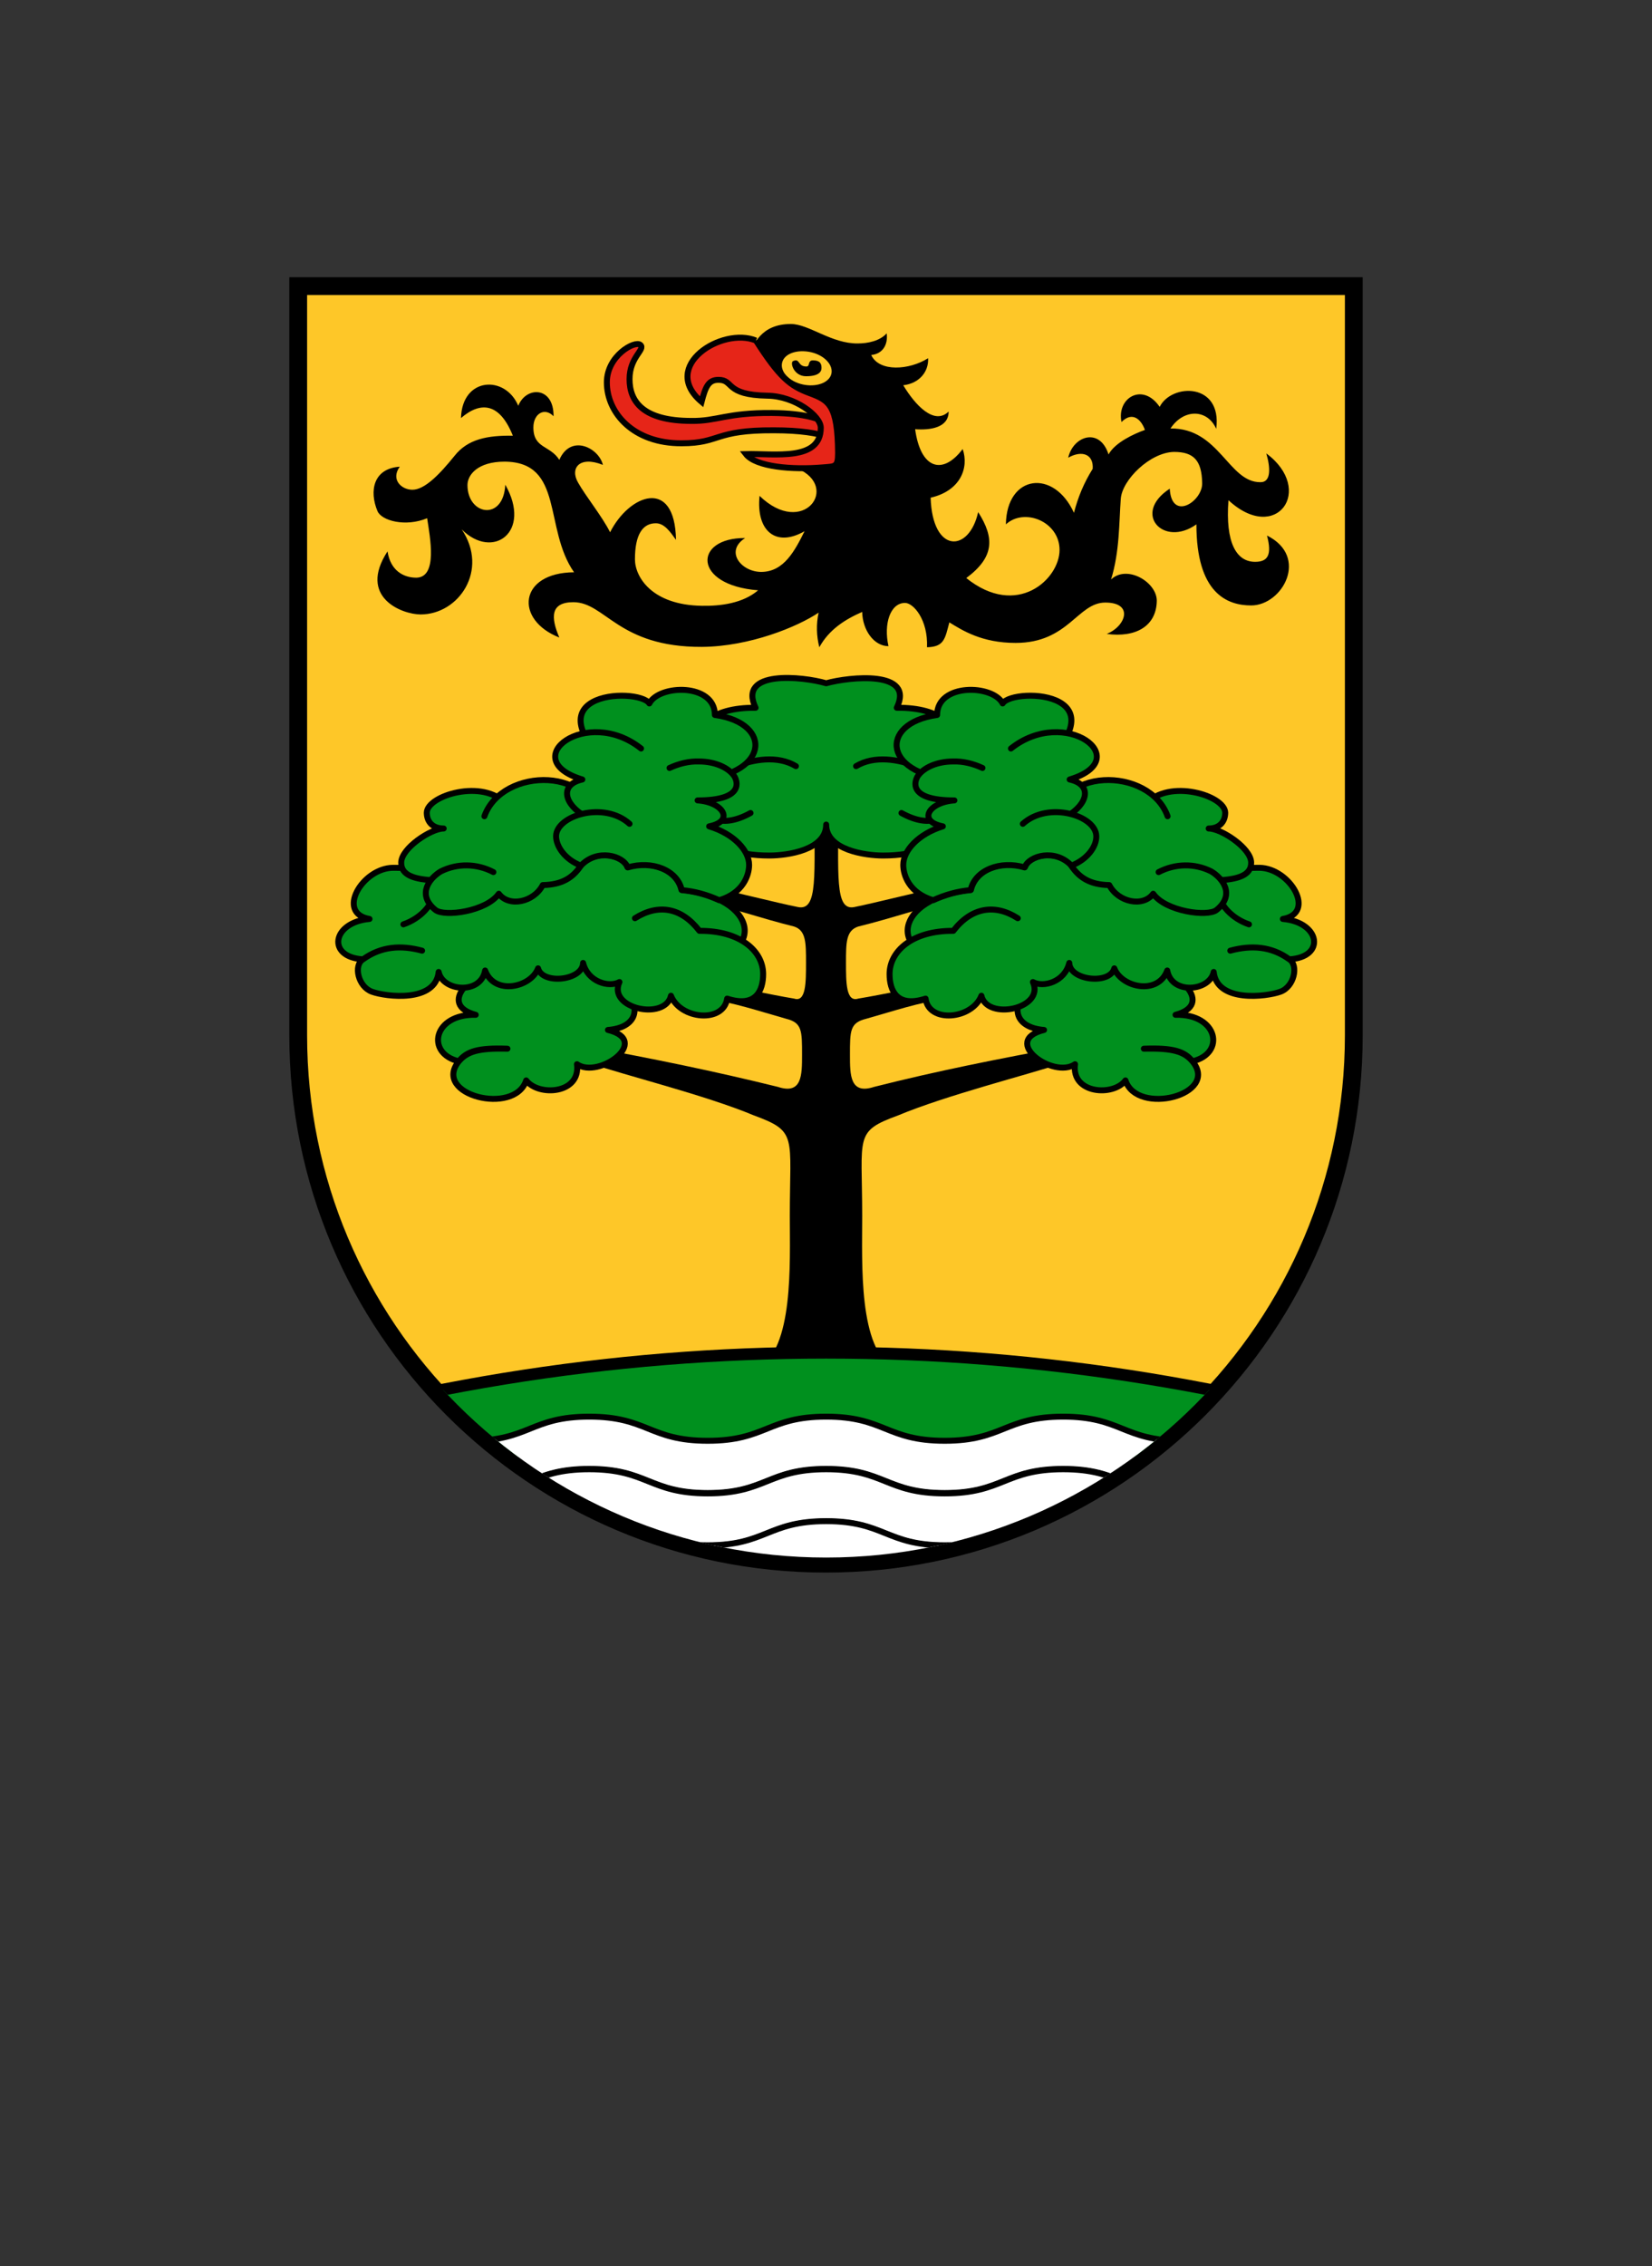 <?xml version="1.0" encoding="UTF-8"?>
<svg xmlns="http://www.w3.org/2000/svg" xmlns:xlink="http://www.w3.org/1999/xlink" version="1.1" id="Ebene_1" x="0px" y="0px" viewBox="0 0 458.7 628.8" style="enable-background:new 0 0 458.7 628.8;" xml:space="preserve">
<rect x="0" y="0" width="458.7" height="628.8" fill="#333333" stroke="none"/>
<style type="text/css">
	.st0{display:none;}
	.st1{display:inline;}
	.st2{fill:#E62518;stroke:#000000;stroke-width:4.94;stroke-miterlimit:8;}
	.st3{fill:none;stroke:#000000;stroke-width:3.29;stroke-miterlimit:8;}
	.st4{stroke:#000000;stroke-width:1.65;stroke-miterlimit:8;}
	.st5{display:inline;fill:#FFFFFF;stroke:#000000;stroke-width:3.29;stroke-miterlimit:8;}
	.st6{display:inline;fill:#E62518;}
	.st7{fill:#E62518;}
	.st8{fill:#FEC728;stroke:#000000;stroke-width:4.94;stroke-miterlimit:8;}
	.st9{fill:#00901E;stroke:#000000;stroke-width:1.65;stroke-linecap:round;stroke-linejoin:round;}
	.st10{fill:#E62518;stroke:#000000;stroke-width:1.65;stroke-miterlimit:10;}
	.st11{clip-path:url(#SVGID_00000057867462156598043670000013179938331979753886_);}
	.st12{fill:#00901E;stroke:#000000;stroke-width:3.29;stroke-miterlimit:8;}
	.st13{fill:#FFFFFF;stroke:#000000;stroke-width:1.65;stroke-miterlimit:8;}
	.st14{fill:none;}
</style>
<g class="st0">
	<g id="Turm" class="st1">
		<path class="st2" d="M71.7,80.4h16.7v13.4h16.7V80.4h16.7v13.4h16.7V80.4h16.7v25.1l-11.1,9.5v79.1H82.8v-79.1l0,0l-11.2-9.5    L71.7,80.4z"></path>
		<path class="st3" d="M72.2,94.3h82.5v11.2H72.2 M93.4,94.3v11.2h20.1V94.3h20.1v11.2 M86.7,105.5l6.7,8.9h13.4l-2.2-8.9h17.8    l-2.2,8.9h13.4l6.7-8.9 M83.4,177.9h60.2v-15.6H83.4v-15.6h60.2v-15.6h-30.1v15.6H93.4v-15.6h10v-15.6h20.1v15.6h10v15.6h-10v15.6    h10v15.6h-10v15.6h-20v-15.6h-10v-15.6h10l0,0h10v15.6"></path>
		<path class="st4" d="M109,162.3h8.9v-18.9c0-2.5-2-4.5-4.5-4.5c-2.5,0-4.5,2-4.5,4.5V162.3z"></path>
	</g>
	<g id="Mauer" class="st1">
		<path class="st2" d="M144.1,133.9h18.9v12.3h16.7v-12.3h18.9V194h-54.6V133.9z"></path>
		<path class="st3" d="M144.7,146.7h53.5v15.6h-53.5v15.6h53.5 M171.4,146.7v15.6h11.1v15.6 M160.3,162.3v15.6h11.1v15.6"></path>
	</g>
	<g id="Turm-2" class="st1">
		<path class="st2" d="M187.6,80.4h16.7v13.4H221V80.4h16.7v13.4h16.7V80.4h16.7v25.1l-11.2,9.5V194h-61.3v-79.1l0,0l-11.1-9.5    L187.6,80.4z"></path>
		<path class="st3" d="M188.1,94.3h82.5v11.2h-82.5 M209.3,94.3v11.2h20.1V94.3h20.1v11.2 M202.6,105.5l6.7,8.9h13.4l-2.2-8.9h17.8    l-2.2,8.9h13.4l6.7-8.9 M199.3,177.9h60.2v-15.6h-60.2v-15.6h60.2v-15.6h-30.1v15.6h-20.1v-15.6h10v-15.6h20.1v15.6h10v15.6h-10    v15.6h10v15.6h-10v15.6h-20.1v-15.6h-10v-15.6h10l0,0h10v15.6"></path>
		<path class="st4" d="M224.9,162.3h8.9v-18.9c0-2.5-2-4.5-4.5-4.5c-2.5,0-4.5,2-4.5,4.5V162.3z"></path>
	</g>
	<g id="Mauer-2" class="st1">
		<path class="st2" d="M260,133.9h19v12.3h16.7v-12.3h18.9V194H260V133.9z"></path>
		<path class="st3" d="M260.6,146.7h53.5v15.6h-53.5v15.6h53.5 M287.3,146.7v15.6h11.1v15.6 M276.2,162.3v15.6h11.1v15.6"></path>
	</g>
	<g id="Turm-3" class="st1">
		<path class="st2" d="M303.5,80.4h16.7v13.4h16.7V80.4h16.7v13.4h16.7V80.4h16.7v25.1l-11.1,9.5v79.1h-61.3v-79.1l0,0l-11.1-9.5    V80.4z"></path>
		<path class="st3" d="M304,94.3h82.5v11.2H304 M325.2,94.3v11.2h20.1V94.3h20.1v11.2 M318.5,105.5l6.7,8.9h13.4l-2.2-8.9h17.8    l-2.2,8.9h13.4l6.7-8.9 M315.2,177.9h60.2v-15.6h-60.2v-15.6h60.2v-15.6h-30.1v15.6h-20.1v-15.6h10v-15.6h20.1v15.6h10v15.6h-10    v15.6h10v15.6h-10v15.6h-20v-15.6h-10v-15.6h10l0,0h10v15.6"></path>
		<path class="st4" d="M340.8,162.3h8.9v-18.9c0.1-2.5-1.8-4.5-4.2-4.7c-2.5-0.1-4.5,1.8-4.7,4.2c0,0.1,0,0.3,0,0.4V162.3z"></path>
	</g>
	<path class="st5" d="M206,124.4h46.8v39c0.3,12.9-10,23.6-22.9,23.9c-12.9,0.3-23.6-10-23.9-22.9c0-0.3,0-0.6,0-1V124.4z"></path>
	<path class="st1" d="M231.2,129.1l-3.2,0.1c-0.1,0-0.3,0.1-0.3,0.2c0,0,0,0,0,0c-0.1,1,0.3,1.9,1.1,2.5c-0.2,0.6,0.1,1.2,0.6,1.5   c0-0.4,0.2-0.8,0.6-1c0,0,0,0,0.1,0c0,0.2,0,0.4,0,0.6c0.2,0.3,0.5,0.4,0.8,0.2c0,0,0.1-0.1,0.1-0.1c0.1,0.3,0.4,0.4,0.7,0.4   c0.2,0,0.4-0.2,0.5-0.4c0.2,0.1,0.3,0.3,0.4,0.4c0.4,0.7,0.6,1.4,0.5,2.2h-0.4v-0.3c0-0.4-1-0.5-1.3-0.1c-0.3-0.3-1.1-0.2-1.1,0.2   v0.1c-0.2-0.2-0.3-0.5-0.4-0.7c-0.3,0.2-0.5,0.4-0.5,1.1h-0.4c0,0.9,0.4,1.1,3.4,1c0.1,0.9-0.8,1.3-1.4,1.7c-1.7,0.9-3.4,2-4.3,3.7   c-0.7,1.4-1.1,3-0.9,4.6l0.9-0.4l0.1,0.5c-1.6,0.8-4.6,2.4-6.6,3.2c-0.5,0.2-1.7,0.5-2,0.1c-0.7-1.4-1.6-2.7-2.6-3.9   c-1.6,0.5-2.8,1.7-3.4,3.3c1.5,2.2,3.9,5.4,7.9,5.5c2.9-0.1,5.8-0.7,8.5-1.7l0.2,0.5c-0.5,0.2-1,0.4-1.6,0.6   c0.4,2.3,1.7,4.3,3.5,5.7l-0.4,0.3c-0.5-0.4-0.9-0.7-1.3-1.2c-4.1,2-5.7,3.9-6.7,6c-1.1,2.4-0.9,5.2-0.4,7.8   c0.1,0.4-0.4,0.6-0.7,0.5c-1-0.2-1.5-1.2-2.4-1.5c-0.4-0.2-0.9-0.3-1.4-0.3c-1.1,1.5-0.9,2.3-0.8,4.2c1.4,0.7,2.9,0.9,4.4,1.7   c1,0.4,2,1.1,3.2,0.9c0.7,0,1.3-0.5,1.4-1.2c0.6-2.5,1.4-5.2,3.3-7c1-0.9,2.1-1.6,3.3-2.2c-0.5-1.8-0.8-3.6-0.8-5.4h0.6   c0.4,7.1,2.3,8.6,5.6,11.9c0.3,0.3,0.3,0.7,0,1c-0.1,0.1-0.1,0.1-0.2,0.2c-0.7,0.3-1.4,0.4-2.1,0.4c-0.2,1.5,0.2,3.1,1,4.4   c2,0,4.2-1.6,5.4-3.2c0.5-0.6,1.1-1.3,1.6-1.9c0.6-0.8-0.1-1.7-0.2-2.4c-0.4-2.9-0.7-5.9-0.8-8.9h0.7l0.1-1.5   c-2.2-2.7-1.8-6.9-2.7-9.6c-0.4-1.1-0.7-2.2-0.7-3.4c0-1.6,1.8-4.5,1.8-7.2c0-1.1-0.6-2.6-0.6-3.2c0-1.9,1.1-1.5,1.1-5.5   c0-1-0.2-2-0.4-3c0.7-0.7,0.8-1.8,0.1-2.5c-0.6-0.7-1.6-0.8-2.4-0.3c-1.2-0.5-2.5-0.7-3.8-0.6C234.1,127.6,232.5,128.1,231.2,129.1   z M227.5,141c-3.8-1.1-6.4-1.6-8-2.8s-0.9-3.6-2.7-5c-1.3-0.1-2.6,0.5-3.3,1.6c2.8,4.4-0.9,5.4,11.9,12.7   C225.4,143.5,226.1,142.7,227.5,141z M235.3,131.6c-0.2,0-0.5-0.1-0.6-0.2c-1.1-1.7-1.4-1.1-1.6-0.5s-0.8,0.6-0.6-0.2   c0.4-1.7,1.7-1.5,3.2,0.9H235.3z M238.9,129.9c0.3-0.5,0.8-0.8,1.3-1c0.8-0.2,1.1,0.4,0.5,0.6c-0.5,0.2-0.9,0.5-1.3,0.9   L238.9,129.9z M229,132.1c0.3,0.2,0.6,0.3,0.9,0.4c-0.2,0.2-0.4,0.4-0.5,0.7C229,132.9,228.9,132.5,229,132.1z M231.1,132.8   c0,0.1,0,0.3-0.1,0.4c-0.2,0.2-0.4,0.2-0.6,0c0,0-0.1-0.1-0.1-0.1c0-0.2,0-0.3,0-0.5C230.5,132.6,230.8,132.7,231.1,132.8   L231.1,132.8z M231.2,132.8c0.4,0.1,0.7,0.2,1,0.4c-0.1,0.2-0.2,0.3-0.4,0.3c-0.2,0-0.5-0.1-0.6-0.3   C231.2,133.1,231.2,133,231.2,132.8L231.2,132.8z M230.5,136.1l-0.8,0.1c-0.1-0.3,0-0.7,0.3-0.9   C230.2,135.6,230.3,135.8,230.5,136.1L230.5,136.1z M230.7,136.1v-0.4c0-0.4,0.9-0.4,0.9,0v0.3L230.7,136.1z M231.7,136.1v-0.4   c0-0.4,1.1-0.4,1.1,0v0.3L231.7,136.1z"></path>
	<path class="st6" d="M226.8,132.6c0,3.3,4.9,1.7,6.4,2.5c0-0.2-0.1-0.4-0.1-0.6c-1-0.2-2.1-0.3-3.1-0.3c-2.4-0.4-2.7-1.1-2.7-1.6   S226.8,132.1,226.8,132.6"></path>
	<g id="Krallen" class="st1">
		<path id="Kralle" class="st7" d="M215.8,172.6c0,0,0.5-0.2,1.4,0.3c0.5,0.2,0.7-0.7,0.4-0.8C217,172,216.2,172.1,215.8,172.6"></path>
		<path id="Kralle-2" class="st7" d="M215.5,173.5c0,0,0.4-0.2,1.4,0.3c0.5,0.2,0.8-0.7,0.4-0.8C216.6,172.8,215.9,173,215.5,173.5"></path>
		<path id="Kralle-3" class="st7" d="M215.2,174.3c0,0,0.5-0.2,1.4,0.3c0.5,0.2,0.8-0.7,0.4-0.8    C216.4,173.6,215.7,173.8,215.2,174.3"></path>
		<path id="Kralle-4" class="st7" d="M215.2,175.2c0,0,0.4-0.2,1.4,0.3c0.5,0.2,0.8-0.7,0.4-0.8    C216.4,174.5,215.6,174.7,215.2,175.2"></path>
		<path id="Kralle-5" class="st7" d="M215.3,176.1c0,0,0.5-0.2,1.4,0.3c0.5,0.2,0.8-0.7,0.4-0.8    C216.5,175.4,215.8,175.6,215.3,176.1"></path>
	</g>
	<g id="Krallen-2" class="st1">
		<path id="Kralle-6" class="st7" d="M234,177.7c0,0,0.4-0.3,1.5-0.2c0.5,0.1,0.5-0.9,0.1-0.9C234.9,176.6,234.3,177,234,177.7"></path>
		<path id="Kralle-7" class="st7" d="M234,178.6c0,0,0.4-0.3,1.5-0.2c0.6,0.1,0.5-0.9,0.1-0.9C234.9,177.5,234.3,177.9,234,178.6"></path>
		<path id="Kralle-8" class="st7" d="M234,179.5c0,0,0.4-0.3,1.5-0.2c0.5,0.1,0.5-0.9,0.1-0.9C234.9,178.4,234.2,178.8,234,179.5"></path>
		<path id="Kralle-9" class="st7" d="M234.3,180.4c0,0,0.4-0.3,1.5-0.2c0.6,0.1,0.5-0.9,0.1-0.9    C235.2,179.3,234.6,179.7,234.3,180.4"></path>
		<path id="Kralle-10" class="st7" d="M234.8,181.2c0,0,0.4-0.3,1.5-0.2c0.5,0.1,0.5-0.9,0.1-0.9C235.7,180.1,235,180.6,234.8,181.2    "></path>
	</g>
	<g id="Krallen-3" class="st1">
		<path id="Kralle-11" class="st7" d="M214.3,145.6c0,0,0.4,0.3,0.7,1.6c0.1,0.6,1,0.1,0.8-0.4C215.3,145.5,214.3,145.6,214.3,145.6    "></path>
		<path id="Kralle-12" class="st7" d="M213.5,146.1c0,0,0.4,0.3,0.7,1.6c0.1,0.6,1,0.1,0.8-0.4C214.5,145.9,213.5,146.1,213.5,146.1    "></path>
		<path id="Kralle-13" class="st7" d="M212.8,146.6c0,0,0.4,0.3,0.7,1.6c0.1,0.6,1,0.1,0.8-0.4C213.8,146.4,212.8,146.6,212.8,146.6    "></path>
		<path id="Kralle-14" class="st7" d="M212.1,147.4c0,0,0.4,0.3,0.7,1.6c0.1,0.6,1,0.1,0.8-0.4C213.1,147.2,212.1,147.3,212.1,147.4    "></path>
		<path id="Kralle-15" class="st7" d="M211.6,148.3c0,0,0.4,0.3,0.7,1.6c0.1,0.6,1,0.1,0.8-0.4C212.5,148.1,211.6,148.3,211.6,148.3    "></path>
	</g>
	<g id="Krallen-4" class="st1">
		<path id="Kralle-16" class="st7" d="M215.7,132c0,0,0.4,0.2,0.5,1.2c0.1,0.5,0.9,0.2,0.8-0.1C216.8,132.5,216.3,132.1,215.7,132"></path>
		<path id="Kralle-17" class="st7" d="M214.9,132.1c0,0,0.4,0.2,0.5,1.2c0.1,0.5,0.9,0.2,0.8-0.1C216,132.6,215.5,132.2,214.9,132.1    "></path>
		<path id="Kralle-18" class="st7" d="M214.2,132.4c0,0,0.4,0.2,0.5,1.2c0.1,0.5,0.9,0.2,0.8-0.1    C215.3,132.9,214.8,132.4,214.2,132.4"></path>
		<path id="Kralle-19" class="st7" d="M213.5,132.8c0,0,0.4,0.2,0.5,1.2c0.1,0.5,0.9,0.2,0.8-0.1    C214.6,133.3,214.1,132.9,213.5,132.8"></path>
		<path id="Kralle-20" class="st7" d="M212.9,133.4c0,0,0.4,0.2,0.5,1.2c0.1,0.5,0.9,0.2,0.8-0.1C214,133.9,213.5,133.4,212.9,133.4    "></path>
	</g>
</g>
<g>
	<path class="st8" d="M82.8,79.4h293.1v207.9c0,80.9-65.6,146.6-146.6,146.6S82.8,368.2,82.8,287.3V79.4z"></path>
	<path d="M210.4,379.8c10-5.6,8.9-29,8.9-42.4c0-22.3,2.2-23.4-10-27.9c-13.4-5.6-35.7-11.1-45.7-14.5v-4.5   c17.8,3.3,34.6,6.7,52.4,11.1c6.7,2.2,6.7-3.3,6.7-8.9c0-6.7,0-8.9-4.4-10c-7.8-2.2-14.5-4.5-22.3-5.6v-4.5   c7.8,1.1,17.8,3.4,24.5,4.5c3.3,1.1,3.3-4.5,3.3-10s0-8.9-3.3-10c-8.9-2.2-19-5.6-27.9-7.8V245c10,2.2,23.4,5.6,29,6.7   s4.5-8.9,4.5-29h6.7c0,20.1-1.1,30.1,4.4,29s19-4.5,29-6.7v4.3c-8.9,2.2-18.9,5.6-27.9,7.8c-3.4,1.1-3.4,4.5-3.4,10s0,11.1,3.4,10   c6.7-1.1,16.7-3.3,24.5-4.5v4.5c-7.8,1.1-14.5,3.4-22.3,5.6c-4.5,1.1-4.5,3.3-4.5,10c0,5.6,0,11.1,6.7,8.9   c17.8-4.5,34.6-7.8,52.4-11.1v4.5c-10,3.3-32.3,8.9-45.7,14.5c-12.3,4.5-10,5.6-10,27.9c0,13.4-1.1,36.8,8.9,42.4"></path>
	<path class="st9" d="M209.6,219.6c-20-0.1-24.9-23.5,0.2-23.2c-5.1-10.6,13.1-8.7,19.6-6.8c6.5-1.8,24.7-3.7,19.6,6.8   c25.1-0.3,20.2,23.1,0.2,23.2"></path>
	<path class="st9" d="M190.6,217.2c0,9.8,4.7,20.2,23,20.2c5,0,15.8-1.5,15.8-8.6c0,7.1,10.9,8.6,15.8,8.6c18.3,0,23-10.4,23-20.2"></path>
	<path class="st9" d="M221,212.6c-10.2-6.1-26.8,4.4-26.8,7c0,7.4,5.7,10.7,14.2,6 M237.7,212.6c10.2-6.1,26.8,4.4,26.8,7   c0,7.4-5.7,10.7-14.2,6"></path>
	<g id="Baum">
		<path class="st9" d="M173,274.2c5.6,5.6,3.6,11-4.2,11.6c12.2,3-2.6,13.7-8.6,9.5c1.1,8.3-10.7,9-14.1,4.5    c-3.2,9.9-26.3,4-18.7-5.3c2.2-2.8,5.4-3.8,13.5-3.5c-8.1-0.2-11.2,0.8-13.5,3.5c-9.3-2.2-7.1-13.2,4.7-12.9    c-10.9-2.9-0.5-12.4,6.2-12l22.3-11.1"></path>
		<path class="st9" d="M194.2,267c18.5-2,16.4-17.8-5-20.1c-1.3-5.6-8.4-8.4-15-6.3c-1.2-3.5-9.8-5.6-14.1,0.9h-50.1v16.8"></path>
		<path class="st9" d="M112,256.5c4.7-1.6,8.4-5.5,8.5-9.2c0.1-6.3-6.6-6.5-11.4-6.5c-8.5,0.1-15.9,12.6-6.5,14.2    c-10.4,0.9-12,10.6-1.8,11.2c5-3.6,10.5-4,16.4-2.4c-5.9-1.6-11.4-1.2-16.4,2.4c-2.7,1.6-1.4,7.6,2.5,9s17.6,3.1,18.5-5.5    c1.1,5.4,11.7,6.4,12.9-0.4c2.6,7,12.7,4.7,14.7-0.6c1.2,4.6,12.4,3.4,12.5-1.5c1.3,5.3,7.2,6.9,10.1,5.3    c-3.4,7.4,12.7,10.8,14.3,3.8c2.6,6.6,14.6,7.7,15.6,0.8c8,2.6,10-2.3,10-6.8c0-6.4-6.4-12.1-17.7-12c-5-6.5-11.4-7.6-17.9-3.5"></path>
		<path class="st9" d="M140.5,223.1c-6.3-7.1-21.9-2.4-22,2.4c0,2.5,1.6,4.4,4.7,4.4c-3.5,0-11.7,5.4-11.8,9.4    c-0.2,7.3,15.7,4.5,29.4,4.5"></path>
		<path class="st9" d="M137,242c-4.6-2.4-10-2.5-14.6-0.2c-2.9,1.7-6.9,6.3-1.5,10.7c2.5,2,14.2,0.4,17.6-4.5    c2.8,3.8,9.7,2.4,12.2-2.4c10.9-0.2,11.4-8.1,15.8-15.2c-0.3-18.1-27.1-17.7-32-3.9"></path>
		<path class="st9" d="M192.5,216.4c21-0.7,22.6-15.7,6-18c0-8.9-15.5-8.5-18.2-3.2c-3-4.7-37-3.4-6.4,21.4"></path>
		<path class="st9" d="M178,207.7c-15.1-12-34.9,3-16.3,8.6c-13,2.9,5.9,22,28.5,7.6"></path>
		<path class="st9" d="M174.8,228.6c-7.1-6.4-20.3-2.3-20.4,3.4c0,2.9,2.5,6.5,6.9,8.2c4.5-4.8,11.8-2.8,13,0.5    c6.7-2,13.8,0.7,15,6.3c3.6,0.3,7.1,1.3,10.4,2.8c6.7-2,8.3-7,8.3-9.8c0-4-4.2-8.6-11.1-10.7c7.1-1.4,4-6.7-3.2-7.2    c13.1,0,11-5.4,10.2-6.7c-1.6-2.4-5.4-4.1-9.8-4.1c-2.8-0.1-5.6,0.6-8.2,1.8"></path>
	</g>
	<g id="Baum-2">
		<path class="st9" d="M285.7,274.2c-5.6,5.6-3.5,11,4.2,11.6c-12.2,3,2.6,13.7,8.6,9.5c-1.1,8.3,10.7,9,14,4.5    c3.2,9.9,26.3,4,18.6-5.3c-2.2-2.8-5.4-3.8-13.5-3.5c8.1-0.2,11.2,0.8,13.5,3.5c9.3-2.2,7.1-13.2-4.7-12.9    c10.9-2.9,0.5-12.4-6.2-12L298,258.5"></path>
		<path class="st9" d="M264.6,267c-18.5-2-16.4-17.8,5-20.1c1.3-5.6,8.4-8.4,15-6.3c1.2-3.5,9.8-5.6,14.1,0.9h50.2v16.8"></path>
		<path class="st9" d="M346.8,256.5c-4.7-1.6-8.4-5.5-8.5-9.2c-0.1-6.3,6.6-6.5,11.4-6.5c8.5,0.1,15.9,12.6,6.5,14.2    c10.4,0.9,12,10.6,1.8,11.2c-5-3.6-10.5-4-16.4-2.4c5.9-1.6,11.5-1.2,16.4,2.4c2.6,1.6,1.4,7.6-2.5,9s-17.6,3.1-18.5-5.5    c-1.1,5.4-11.7,6.4-12.9-0.4c-2.6,7-12.7,4.7-14.7-0.6c-1.2,4.6-12.4,3.4-12.5-1.5c-1.3,5.3-7.2,6.9-10.1,5.3    c3.4,7.4-12.7,10.8-14.3,3.8c-2.6,6.6-14.6,7.7-15.5,0.8c-8,2.6-10-2.3-10-6.8c0-6.4,6.4-12.1,17.7-12c5-6.5,11.5-7.6,17.9-3.5"></path>
		<path class="st9" d="M318.2,223.1c6.3-7.1,21.9-2.4,22,2.4c0,2.5-1.6,4.4-4.6,4.4c3.5,0,11.7,5.4,11.8,9.4    c0.2,7.3-15.8,4.5-29.4,4.5"></path>
		<path class="st9" d="M321.7,242c4.6-2.4,10-2.5,14.6-0.2c2.9,1.7,6.9,6.3,1.5,10.7c-2.5,2-14.2,0.4-17.6-4.5    c-2.8,3.8-9.7,2.4-12.2-2.4c-10.8-0.2-11.4-8.1-15.8-15.2c0.3-18.1,27.1-17.7,32-3.9"></path>
		<path class="st9" d="M266.2,216.4c-21-0.7-22.6-15.7-6-18c0-8.9,15.5-8.5,18.2-3.2c3-4.7,37-3.4,6.4,21.4"></path>
		<path class="st9" d="M280.7,207.7c15.1-12,34.9,3,16.3,8.6c13,2.9-5.9,22-28.5,7.6"></path>
		<path class="st9" d="M284,228.6c7.1-6.4,20.3-2.3,20.4,3.4c0.1,2.9-2.5,6.5-6.9,8.2c-4.5-4.8-11.8-2.8-13,0.5    c-6.7-2-13.8,0.7-15,6.3c-3.6,0.3-7.1,1.3-10.4,2.8c-6.7-2-8.3-7-8.3-9.8c0-4,4.2-8.6,11-10.7c-7.1-1.4-4-6.7,3.2-7.2    c-13.1,0-11-5.4-10.2-6.7c1.6-2.4,5.4-4.1,9.8-4.1c2.8-0.1,5.6,0.6,8.2,1.8"></path>
	</g>
	<path d="M221.4,130c12,5.1,1.6,19.3-10.5,7.6c-1,9.7,4.5,14.4,12.5,9.8c-2.7,5.4-5.7,11.2-11.9,11.3c-5.6,0.1-10.4-5.7-4.6-9.4   c-14.4-0.1-14.6,13.1,3.6,14.5c-4.2,3.6-10.4,4.4-15.6,4.3c-14-0.2-18.6-8.1-18.6-12.9c0-6.8,2.1-10,5.8-10c2.4,0,4,2.4,5.6,4.6   c-0.3-17.5-13-12.6-18.3-2.1c-2.2-4.4-6.7-9.9-8.9-13.8c-2.3-4,0.4-7.5,6.9-4.9c-1.1-4.7-8.9-8.7-12.1-1.4c-2.6-4.1-7.2-3.1-7.2-9   c0-3.8,3.1-5.7,5.6-3.1c0.1-8.3-7.6-8.4-9.8-2.9c-3.6-8.6-15.6-8-15.9,3.4c5.6-4.8,10.8-4.1,14.4,4.9c-7-0.1-12.5,0.9-16.2,5.6   c-4.2,5.2-8.3,9.4-11.7,9.4c-3,0-6.1-2.8-3.5-6.4c-7.4,0.5-8.5,6.8-6.2,12.3c1.1,2.7,7.8,4.5,13.8,2c0.8,5.3,3,16.4-3,16.5   c-3.6,0-7.2-2-8-7.3c-8.3,12.7,4,17.5,9.2,17.5c10.6,0,19-12.3,11.4-23.6c8.6,8.6,19.6,0.8,12.1-12.4c-0.5,10.2-10.5,8.5-10.5,0.1   c0-2.8,2.8-6.5,10.3-6.5c16.6,0.1,10.8,18.6,19.3,30.7c-15.4,0.1-16.6,13.2-4.1,18.1c-2.4-5.6-2.5-9.8,3.9-9.8   c8.9,0,12.4,12.5,35.7,12.4c13.3-0.1,26.6-5.6,32.4-9.5c-0.7,3.2-0.6,6.5,0.2,9.6c2.7-4.9,7.1-7.7,11.9-9.8   c0.1,5.1,3.3,9.5,7.3,9.5c-1.4-6.2,0.5-12,4.6-12c2.3,0,6.4,4.6,6.1,12.3c4.8-0.1,5-2.4,6.2-6.9c3.6,2.2,9,5.7,18.4,5.7   c14.7,0,17.2-11.2,24.9-11.2c8,0,5.7,6.6,0.4,8.7c8,1.1,13.8-2.1,13.9-9.2c0-5.2-8.3-10.1-12.7-5.9c2.4-7.8,2.2-15.6,2.7-22.4   c0.4-5.3,8.2-12.9,14.8-13c5.4,0,7.7,2.3,7.8,8.7c0.1,5-8.5,10.7-9,1.5c-10.6,6.9-1.7,16.4,7.4,9.9c0,19.1,8.5,22.5,15.2,22.5   c8.7,0,16.2-13.5,4.4-19.4c1.4,5.3,0.3,7.3-3.3,7.3c-5.2,0-8.3-5.3-7.4-17.1c13.3,12.3,24.1-2.9,10.5-13c1.1,3.7,1.5,8.1-1.7,8   c-8.8,0-11.4-15.1-24.9-14.9c3.7-5.6,10.3-5.4,12.7,0.1c1.7-12.9-12.4-12.7-15.7-6.1c-4.7-6.9-12-2.5-10.6,4.2   c3.2-3.2,5.6-0.4,6.5,2.2c-3.1,1.1-8.3,3.5-10.1,6.8c-2.4-7.6-9.8-5.2-11.2,0.9c3.9-2.2,7.1-0.9,6.8,3.1c-2.4,3.8-4.1,7.9-5.2,12.2   c-5.6-12.3-18.7-10.6-18.9,3.2c5.1-4.7,14.9-0.8,14.9,7.1c0,8.1-11.8,19.1-25.9,7.8c7.8-5.8,7.9-11.1,3.3-18.3   c-2.5,11.3-12.7,11.6-13.2-4c8.3-1.9,10.7-8.3,8.9-13.5c-5.6,7.4-11.7,5.5-13.2-5.5c4.2,0.3,9.3-0.4,9.3-4.9   c-4,3.9-9.3-1.8-12.6-7.3c4.4-0.5,7.1-3.7,6.9-7.5c-5.2,3.3-13.6,3.9-15.8-0.9c3.3-0.3,4.7-3,4.3-6c-1.9,2.1-5.2,2.8-8,2.8   c-7.3,0.1-13.6-5.4-18.6-5.4c-8.2,0-10.6,5.6-11.7,9.5c3.2,6.8,23.1,7.7,23.2,26.9 M230.9,103.4c-0.3,2.5-3.6,4-7.4,3.4   s-6.7-3.2-6.4-5.8s3.6-4,7.4-3.4S231.2,100.8,230.9,103.4 M220.2,100.2c-0.9,0.4,0.2,4.2,3.6,4.2c3.5,0,4.3-1.2,4.3-2.3   s-0.3-2.1-2.4-2.1c-1.5,0-0.7,1.7-1.8,1.7C221.4,101.7,222.2,99.3,220.2,100.2"></path>
	<path class="st10" d="M229.9,117.4c-2.7-1.1-5.9-2.7-15.5-2.8c-12.6-0.1-15.3,2.3-22.4,2.2c-13.6,0-17.2-5.5-17.2-11.6   c0-6.2,4.5-8.2,3-9.5s-9.3,3-9.3,10.4c0,8.5,7.4,17,20.8,16.9c10.8,0,8.9-3.7,25.6-3.6c7.3,0,12.2,0.8,15.1,1.9"></path>
	<path class="st10" d="M209.9,94.5c-9.4-3.9-26.8,7.1-15.1,17c1.1-4.2,1.9-6.1,4.7-6.1c4.4,0,1.6,4.2,13.6,4.4   c7.6,0.1,14.8,5.6,14.8,8.9c0,9.4-12.9,7.1-20.8,7.3c2.8,3.6,12.9,4.4,21.3,3.7c3.5-0.3,4.3,0,4.3-4c-0.1-13.3-2.5-14.6-7.9-16.6   S216.5,104.8,209.9,94.5"></path>
	<g>
		<defs>
			<path id="SVGID_1_" d="M84.5,81.1h289.8v206.2c0,80-64.9,144.9-144.9,144.9S84.5,367.3,84.5,287.3L84.5,81.1z"></path>
		</defs>
		<clipPath id="SVGID_00000168795455018633964560000004428940980653955504_">
			<use xlink:href="#SVGID_1_" style="overflow:visible;"></use>
		</clipPath>
		<g style="clip-path:url(#SVGID_00000168795455018633964560000004428940980653955504_);">
			<path class="st12" d="M52.2,404.3c115-38.6,239.4-38.6,354.4,0"></path>
			<path id="Welle" class="st13" d="M130.7,399.8c16.2,0,16.7-6.7,32.9-6.7s16.7,6.7,32.9,6.7s16.7-6.7,32.9-6.7s16.7,6.7,32.9,6.7     s16.7-6.7,32.9-6.7s16.7,6.7,32.9,6.7v14.5c-16.2,0-16.7-6.7-32.9-6.7s-16.7,6.7-32.9,6.7s-16.7-6.7-32.9-6.7s-16.7,6.7-32.9,6.7     s-16.7-6.7-32.9-6.7s-16.7,6.7-32.9,6.7"></path>
			<path id="Welle-2" class="st13" d="M130.7,414.4c16.2,0,16.7-6.7,32.9-6.7s16.7,6.7,32.9,6.7s16.7-6.7,32.9-6.7     s16.7,6.7,32.9,6.7s16.7-6.7,32.9-6.7s16.7,6.7,32.9,6.7v14.5c-16.2,0-16.7-6.7-32.9-6.7s-16.7,6.7-32.9,6.7s-16.7-6.7-32.9-6.7     s-16.7,6.7-32.9,6.7s-16.7-6.7-32.9-6.7s-16.7,6.7-32.9,6.7"></path>
			<path id="Welle-3" class="st13" d="M130.7,428.8c16.2,0,16.7-6.7,32.9-6.7s16.7,6.7,32.9,6.7s16.7-6.7,32.9-6.7     s16.7,6.7,32.9,6.7s16.7-6.7,32.9-6.7s16.7,6.7,32.9,6.7v14.5c-16.2,0-16.7-6.7-32.9-6.7s-16.7,6.7-32.9,6.7s-16.7-6.7-32.9-6.7     s-16.7,6.7-32.9,6.7s-16.7-6.7-32.9-6.7s-16.7,6.7-32.9,6.7"></path>
		</g>
	</g>
</g>
<rect class="st14" width="458.7" height="628.8"></rect>
</svg>
